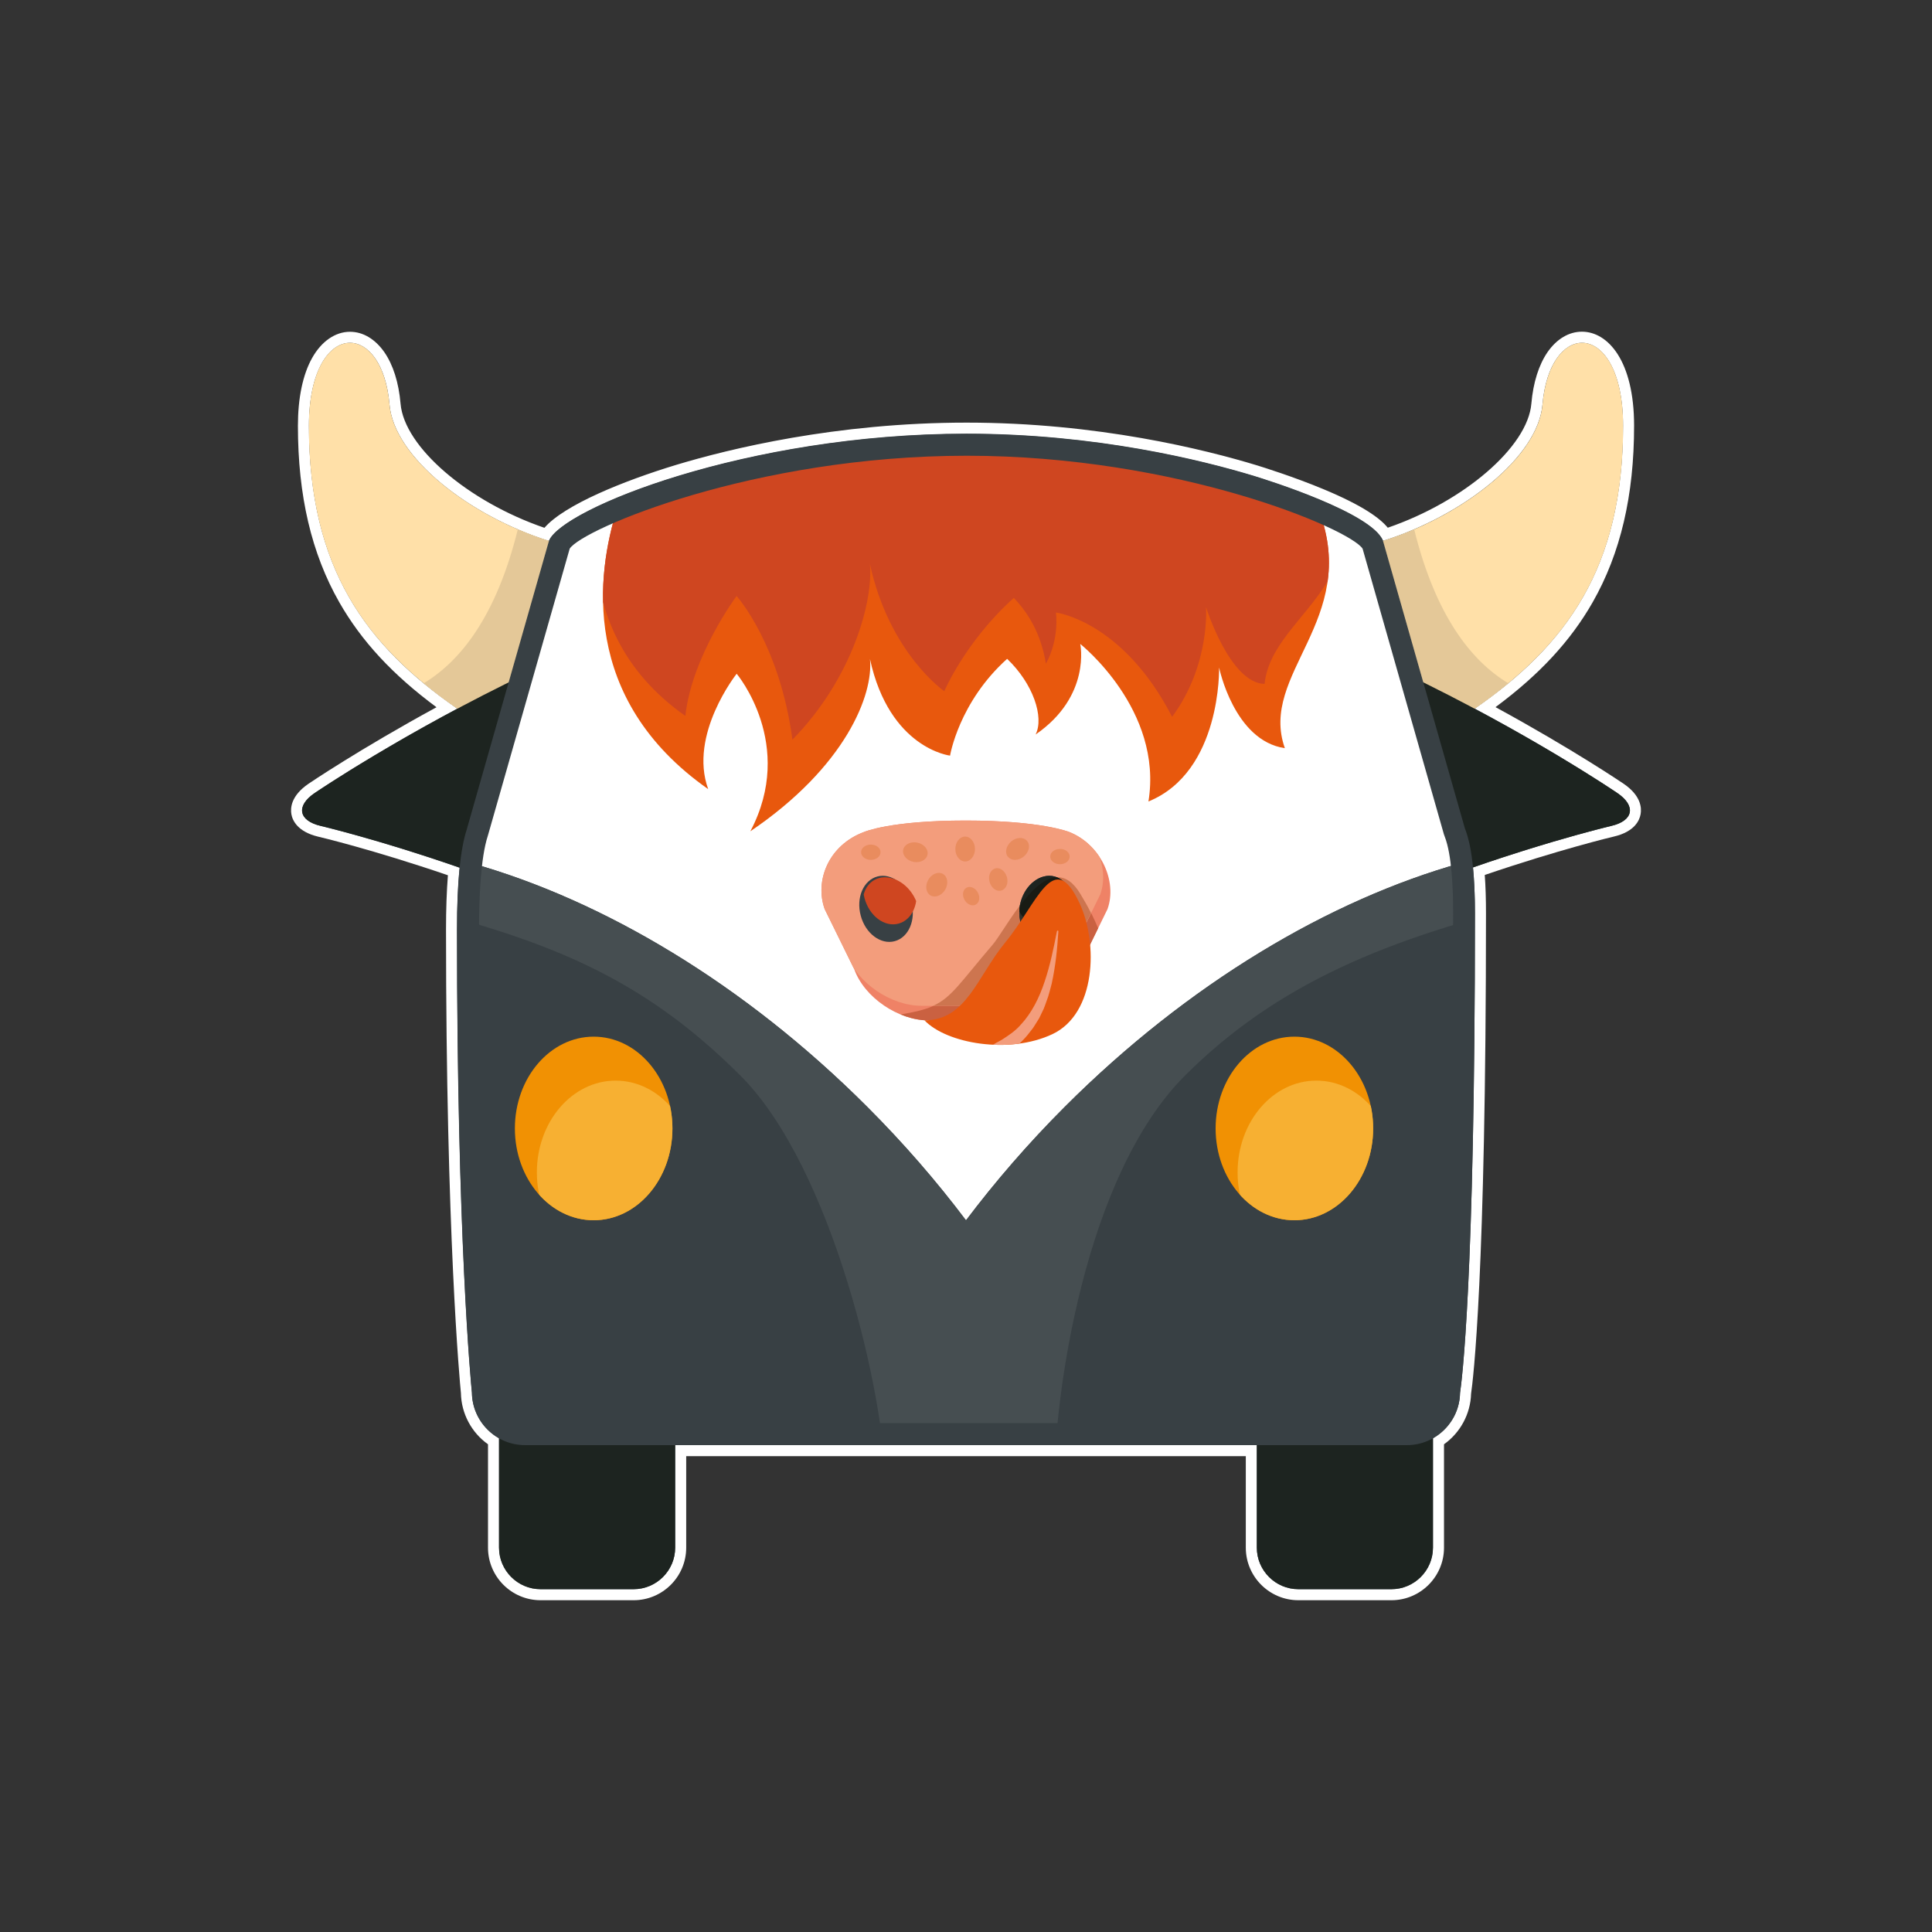 <svg xmlns="http://www.w3.org/2000/svg" xmlns:xlink="http://www.w3.org/1999/xlink" id="Layer_1" x="0px" y="0px" viewBox="0 0 2048 2048" style="enable-background:new 0 0 2048 2048;" xml:space="preserve"><rect x="0" y="0" width="2048" height="2048" fill="#333333" stroke="none"/><style type="text/css">	.st0{fill:#384044;}	.st1{fill:#FFFFFF;}	.st2{fill:#1D2420;}	.st3{fill:#FFE0A8;}	.st4{clip-path:url(#SVGID_00000140010106381214464080000013826853740697212041_);fill:#E4C898;}	.st5{clip-path:url(#SVGID_00000035519227441646970870000000089858707934917252_);fill:#E4C898;}	.st6{clip-path:url(#SVGID_00000148649343109172375270000008819017658571661740_);fill:#464E51;}	.st7{fill:#E8580D;}	.st8{clip-path:url(#SVGID_00000065793565565962487130000014766507910113920674_);fill:#CF4620;}	.st9{fill:#F19103;}	.st10{clip-path:url(#SVGID_00000177479287355847825570000000032207464553603498_);fill:#F7B032;}	.st11{clip-path:url(#SVGID_00000098202390366118314860000017642122156840635018_);fill:#F7B032;}	.st12{fill:#EF8266;}	.st13{clip-path:url(#SVGID_00000127045686823259136760000004059478671471118248_);fill:#F39D7C;}	.st14{clip-path:url(#SVGID_00000127045686823259136760000004059478671471118248_);fill:#384044;}	.st15{clip-path:url(#SVGID_00000127045686823259136760000004059478671471118248_);}	.st16{clip-path:url(#SVGID_00000084491295775204101020000008540061962436845456_);fill:#1D2420;}	.st17{clip-path:url(#SVGID_00000145041837316715595920000016240724814210612910_);fill:#CF4620;}	.st18{clip-path:url(#SVGID_00000127045686823259136760000004059478671471118248_);fill:#CA6141;}	.st19{clip-path:url(#SVGID_00000127045686823259136760000004059478671471118248_);fill:#CD754F;}	.st20{clip-path:url(#SVGID_00000127045686823259136760000004059478671471118248_);fill:#2F302B;}	.st21{clip-path:url(#SVGID_00000127045686823259136760000004059478671471118248_);fill:#181B14;}	.st22{clip-path:url(#SVGID_00000127045686823259136760000004059478671471118248_);fill:#E98C5E;}	.st23{clip-path:url(#SVGID_00000070105190392077680490000000808374796780366761_);fill:#F39D7C;}</style><g>	<path class="st0" d="M1376.3,1690.4c-27.5,0-49.9-22.4-49.9-49.9v-102.8H721.6v102.8c0,27.5-22.4,49.9-49.9,49.9H573  c-27.5,0-49.9-22.4-49.9-49.9v-112.7c-17.5-11.2-28.4-30.6-28.7-51.5c-0.9-9.5-15.8-165.1-15.8-491.2c0-23.4,0.8-44.1,2.4-61.5  c-82.4-28.4-141.8-42.4-142.4-42.6c-18.6-4.4-23-13.8-24-19c-1-5.2-0.2-15.6,15.5-26.4c0.6-0.4,57.2-38.9,143.4-85.3  c-49.9-35.8-84.7-72.4-108.9-114.9c-29-50.8-43.1-111.1-43.1-184.3c0-64.8,24.8-93.8,49.4-93.8c20.8,0,43.6,21.9,47.8,70.9  c2.1,24.7,20.8,52.9,52.6,79.3c29.5,24.5,68.5,45.7,107.8,58.6C608,526,804.9,453.9,1024.7,453.9c138,0,251.2,28.3,306.5,45.1  c28.3,8.6,118.2,38,137.8,67.4c39.2-12.9,78.2-34.1,107.7-58.6c31.8-26.4,50.5-54.6,52.6-79.3c3-35.3,19-70.9,47.8-70.9  c24.6,0,49.4,29,49.4,93.8c0,73.2-14.1,133.5-43.1,184.3c-24.2,42.4-58.9,79.1-108.9,114.9c86.2,46.4,142.8,84.9,143.4,85.3  c15.8,10.8,16.5,21.2,15.5,26.4c-1,5.2-5.4,14.7-24,19c-0.6,0.1-59.6,14.1-141.7,42.3c1.1,13,1.7,27.9,1.7,44.4  c0,389.4-13.9,496.5-15.8,509.1c-0.5,20.6-11.4,39.8-28.7,51v112.7c0,27.5-22.4,49.9-49.9,49.9H1376.3"></path>	<path class="st1" d="M1677,363.4c21.7,0,43.5,28.6,43.5,87.9c0,151-60.5,232.8-157.3,299.9c91.7,48.8,151.3,89.5,151.3,89.5  c20,13.6,17.1,29.3-6.5,34.8c0,0-61,14.3-146.6,44c1.2,12.4,2.1,28.2,2.1,48.4c0,392.6-14.1,497.3-15.8,508.6  c-0.3,20.6-11.9,38.6-28.7,48.1v116c0,24.2-19.8,44-44,44h-98.7c-24.2,0-44-19.8-44-44v-108.7H715.7v108.7c0,24.2-19.8,44-44,44  H573c-24.2,0-44-19.8-44-44v-116c-17-9.6-28.5-27.7-28.7-48.5c-1.1-10.8-15.8-164.4-15.8-490.8c0-25.5,0.9-47.4,2.8-65.5  c-86-29.9-147.3-44.3-147.3-44.3c-23.6-5.5-26.5-21.2-6.5-34.8c0,0,59.6-40.6,151.3-89.5c-96.8-67-157.3-148.9-157.3-299.9  c0-59.3,21.8-87.9,43.5-87.9c19.2,0,38.2,22.3,41.9,65.5c4.8,55.9,84.8,118.1,169,144.5c12.9-33.9,210.1-113.7,442.7-113.7  c137.2,0,249.9,28.1,304.8,44.8c13,4,125.2,39,136.7,68.8c84.2-26.4,164.2-88.6,169-144.5C1638.8,385.8,1657.8,363.4,1677,363.4   M371,351.7c-15.6,0-30.2,10.1-40.1,27.7c-9.9,17.6-15.1,42.5-15.1,71.9c0,74.2,14.4,135.5,43.9,187.2c23.4,41,56.4,76.7,103,111.2  c-81.9,44.6-135.2,80.8-135.8,81.2c-18.5,12.7-19.2,25.7-18,32.3c1.2,6.6,6.6,18.5,28.4,23.7c0.6,0.1,57.6,13.6,137.5,40.9  c-1.3,16.6-2,35.9-2,57.5c0,323.8,14.6,479.8,15.8,491.5c0.4,21.6,11.2,41.8,28.7,54.2v109.6c0,30.7,25,55.7,55.7,55.7h98.7  c30.7,0,55.7-25,55.7-55.7v-97h593.2v97c0,30.7,25,55.7,55.7,55.7h98.7c30.7,0,55.7-25,55.7-55.7V1531  c17.3-12.3,28.1-32.2,28.7-53.6c2.1-14.3,15.8-123.3,15.8-509.6c0-14.8-0.4-28.3-1.3-40.3c79.5-27.1,136.2-40.6,136.8-40.7  c21.9-5.1,27.2-17,28.4-23.7c1.2-6.6,0.5-19.7-18-32.3c-0.6-0.4-53.9-36.6-135.8-81.2c46.6-34.5,79.6-70.2,103-111.2  c29.5-51.8,43.9-113,43.9-187.2c0-68.8-27.8-99.6-55.3-99.6c-13.8,0-26.7,7.7-36.4,21.6c-9.3,13.5-15.3,32.4-17.2,54.7  c-3.9,45.9-71.4,103.7-152.2,131.5c-8.1-9.9-26-23.3-68.3-40.9c-31.7-13.2-63.9-23.2-70-25.1c-55.5-16.9-169.4-45.4-308.2-45.4  c-138.8,0-252,28-307.2,44.6c-56.5,17.1-119.2,42.6-140.3,66.9c-81-27.8-148.6-85.6-152.5-131.6c-1.9-22.3-7.9-41.2-17.2-54.6  C397.7,359.4,384.8,351.7,371,351.7L371,351.7"></path>	<path class="st2" d="M715.7,1640.6c0,24.2-19.8,44-44,44H573c-24.2,0-44-19.8-44-44v-136.8c0-24.2,19.8-44,44-44h98.7  c24.2,0,44,19.8,44,44V1640.6z"></path>	<path class="st2" d="M1519,1640.6c0,24.2-19.8,44-44,44h-98.7c-24.2,0-44-19.8-44-44v-136.8c0-24.2,19.8-44,44-44h98.7  c24.2,0,44,19.8,44,44V1640.6z"></path>	<path class="st3" d="M564.1,799.7c-142-78.9-236.7-159.5-236.7-348.4c0-111.8,77.6-114.4,85.5-22.4  c6.7,78.5,161.7,169.3,268.2,156.2C757.4,575.7,564.1,799.7,564.1,799.7"></path>	<g>		<defs>			<path id="SVGID_1_" d="M564.1,799.7c-142-78.9-236.7-159.5-236.7-348.4c0-111.8,77.6-114.4,85.5-22.4    c6.7,78.5,161.7,169.3,268.2,156.2C757.4,575.7,564.1,799.7,564.1,799.7"></path>		</defs>		<clipPath id="SVGID_00000118358392515512466490000018388492743947313824_">			<use xlink:href="#SVGID_1_" style="overflow:visible;"></use>		</clipPath>		<path style="clip-path:url(#SVGID_00000118358392515512466490000018388492743947313824_);fill:#E4C898;" d="M548.9,561.2   c-22.7,91.7-60.5,139.5-99.8,163.1c11.2,9.3,23.2,18.2,35.7,26.9c17.1-9.1,35.3-18.5,54.5-28l42.2-148.3c0.1-0.5,0.3-0.9,0.4-1.4   C570.7,570,559.7,565.8,548.9,561.2"></path>	</g>	<path class="st3" d="M1483.9,799.7c142-78.9,236.7-159.5,236.7-348.4c0-111.8-77.6-114.4-85.5-22.4  c-6.7,78.5-161.7,169.3-268.2,156.2C1290.6,575.7,1483.9,799.7,1483.9,799.7"></path>	<g>		<defs>			<path id="SVGID_00000152252960748887291030000001657913653235542912_" d="M1483.9,799.7c142-78.9,236.7-159.5,236.7-348.4    c0-111.8-77.6-114.4-85.5-22.4c-6.7,78.5-161.7,169.3-268.2,156.2C1290.6,575.7,1483.9,799.7,1483.9,799.7"></path>		</defs>		<clipPath id="SVGID_00000088839955780411186920000014387434358906044290_">			<use xlink:href="#SVGID_00000152252960748887291030000001657913653235542912_" style="overflow:visible;"></use>		</clipPath>		<path style="clip-path:url(#SVGID_00000088839955780411186920000014387434358906044290_);fill:#E4C898;" d="M1499.1,561.2   c-10.8,4.7-21.9,8.8-33.1,12.3c0.2,0.6,0.4,1.3,0.6,1.9l42.1,147.8c19.2,9.5,37.4,18.9,54.5,28c12.5-8.7,24.4-17.6,35.7-26.9   C1559.7,700.7,1521.8,652.9,1499.1,561.2"></path>	</g>	<path class="st2" d="M914.5,1159.6c40.5,40.5,81.9,91.7,81.9,91.7c15.2,18.8,40.1,18.8,55.3,0c0,0,41.4-51.2,81.9-91.7  C1328.7,964.5,1708,875.5,1708,875.5c23.6-5.5,26.5-21.2,6.5-34.8c0,0-373.8-255-690.5-255c-316.7,0-690.5,255-690.5,255  c-20,13.6-17.1,29.3,6.5,34.8C340,875.5,719.3,964.5,914.5,1159.6"></path>	<path class="st1" d="M1541.6,881.1l-86.3-303c-5.6-23.9-195.7-106.6-430.7-106.6c-235,0-426.4,82.7-432,106.6l-86.3,303  c-0.7,2.8-10.3,24.1-10.3,104.2c0,340.4,15.8,490.2,15.8,490.2c0,24.6,20.1,44.7,44.7,44.7h934.8c24.6,0,44.7-20.1,44.7-44.7  c0,0,15.8-94.6,15.8-507.6C1551.9,900,1542.3,883.9,1541.6,881.1"></path>	<path class="st0" d="M1536.1,1475.5c0,0,15.8-94.6,15.8-507.6c0-23.4-1.2-40.6-2.7-53.2c-139.6,39.1-289.5,127.6-420.5,258.6  c-38.7,38.7-73.6,79.1-104.7,120.3c-31.1-41.3-66-81.6-104.7-120.3c-130.8-130.8-280.4-219.2-419.8-258.4  c-1.9,15.8-3.4,38.3-3.4,70.4c0,340.4,15.8,490.2,15.8,490.2c0,24.6,20.1,44.7,44.7,44.7h934.8  C1516,1520.2,1536.1,1500.1,1536.1,1475.5"></path>	<g>		<defs>			<path id="SVGID_00000129190622199700067120000002849728573800005269_" d="M1536.1,1475.5c0,0,15.8-94.6,15.8-507.6    c0-23.4-1.2-40.6-2.7-53.2c-139.6,39.1-289.5,127.6-420.5,258.6c-38.7,38.7-73.6,79.1-104.7,120.3    c-31.1-41.3-66-81.6-104.7-120.3c-130.8-130.8-280.4-219.2-419.8-258.4c-1.9,15.8-3.4,38.3-3.4,70.4    c0,340.4,15.8,490.2,15.8,490.2c0,24.6,20.1,44.7,44.7,44.7h934.8C1516,1520.2,1536.1,1500.1,1536.1,1475.5"></path>		</defs>		<clipPath id="SVGID_00000154411076783468078840000013702260925778943931_">			<use xlink:href="#SVGID_00000129190622199700067120000002849728573800005269_" style="overflow:visible;"></use>		</clipPath>		<path style="clip-path:url(#SVGID_00000154411076783468078840000013702260925778943931_);fill:#464E51;" d="M1618.4,462.2   c0,24.6-1188.8,24.6-1188.8,0c0,0-16.5,509.2-14.3,493.4c161.8,39.2,263.2,78.2,369.8,184.8c97.6,97.6,153.3,341.7,153.3,431.8   c0,90.1,179.1,91,179.1,0c0-91,31.6-324.9,138.4-431.8c98.3-98.3,215.7-145.9,377.8-185C1635.4,968.1,1618.4,462.2,1618.4,462.2"></path>	</g>	<path class="st7" d="M750.7,836.5c-21-57.9,30.2-122.3,30.2-122.3s63.1,74.9,14.5,167C896.6,812.6,926,736.2,922.2,698.6  c20.7,95,84.9,102.4,84.9,102.4s9.2-56.5,60.5-102.6c27.6,26.3,39.4,61.8,30.2,80.2c59.2-40.8,47.3-96,47.3-96s88.1,69.7,72.3,167  c77.6-31.6,74.9-142,74.9-142s15.8,77.6,69.7,85.5c-28-78.9,79.5-135.6,36.4-251.2c-74.2-32.1-213.5-70.5-373.8-70.5  c-157.4,0-295.1,37.1-370.7,68.8C632.9,607,614,740.6,750.7,836.5z"></path>	<g>		<defs>			<path id="SVGID_00000111887383042739284550000016290414480214124712_" d="M750.7,836.5c-21-57.8,30.2-122.3,30.2-122.3    s63.1,74.9,14.5,167C896.6,812.6,926,736.2,922.2,698.6c20.7,95,84.9,102.4,84.9,102.4s9.2-56.5,60.5-102.6    c27.6,26.3,39.4,61.8,30.2,80.2c59.2-40.8,47.3-96,47.3-96s88.1,69.7,72.3,167c77.6-31.6,74.9-142,74.9-142s15.8,77.6,69.7,85.5    c-28-78.9,79.5-135.6,36.4-251.2c-74.2-32.1-213.5-70.5-373.8-70.5c-157.4,0-295.1,37.1-370.7,68.8    C632.9,607,614,740.6,750.7,836.5"></path>		</defs>		<clipPath id="SVGID_00000087398757812777891570000013577249344741228424_">			<use xlink:href="#SVGID_00000111887383042739284550000016290414480214124712_" style="overflow:visible;"></use>		</clipPath>		<path style="clip-path:url(#SVGID_00000087398757812777891570000013577249344741228424_);fill:#CF4620;" d="M726.5,758.9   c6.9-63.4,54.3-127.1,54.3-127.1s45.6,50.4,59.2,152.3c64.6-66,86-148.8,82.1-186.4c20.7,95,78.9,135,78.9,135   s22.4-52.9,73.7-98.9c16.1,16.9,29,38.9,34,69.8c14.8-27.2,10.6-54.3,10.6-54.3s70.8,8.7,123.2,110.6   c40.7-55.3,35.9-116.4,35.9-116.4s25.2,80.5,62.1,81.5c8.5-81.5,147.4-108.6,57.9-283.9c-74.2-32.1-213.5-70.5-373.8-70.5   c-157.4,0-295.1,37.1-370.7,68.8C632.9,506.1,589.8,662.9,726.5,758.9z"></path>	</g>	<path class="st0" d="M1491.4,1531.9H556.6c-30.9,0-56-24.9-56.4-55.7c-1.1-10.8-15.8-164.4-15.8-490.8c0-49.5,3.5-85.4,10.5-106.5  l0.2-0.8l86.3-303c7.8-33,207.2-115.1,443.2-115.1c137.2,0,249.9,28.1,304.8,44.8c13.3,4.1,130.1,40.5,137.3,70.8l86.1,302.4  c2.9,7.5,10.7,28,10.7,90c0,392.6-14.1,497.3-15.8,508.6C1547.2,1507.1,1522.1,1531.9,1491.4,1531.9 M517.6,884.3  c0,0-0.2,0.7-0.5,1.7c-7.7,23.5-9.3,66.9-9.3,99.3c0,335.6,15.6,487.5,15.7,489l0.1,1.2c0,18.2,14.8,33.1,33.1,33.1h934.8  c18.2,0,33.1-14.8,33.1-33.1l0.2-1.9c0.2-0.9,15.6-99.8,15.6-505.7c0-26.5-1.5-62-8.9-81c-0.4-1.1-0.7-1.9-0.9-2.5l-86.2-302.8  c-13.4-20.8-194.7-98.5-419.6-98.5c-225.6,0-407.6,77.7-420.9,98.5L517.6,884.3L517.6,884.3 M1444.2,581.2l0,0.1L1444.2,581.2   M604,580.7l-0.1,0.5C603.9,581.1,603.9,580.9,604,580.7"></path>	<ellipse class="st9" cx="629.3" cy="1196.2" rx="83.5" ry="97.3"></ellipse>	<g>		<defs>			<path id="SVGID_00000128453361817008909110000015349679566080943013_" d="M712.8,1196.2c0,53.7-37.4,97.3-83.5,97.3    c-46.1,0-83.5-43.6-83.5-97.3c0-53.7,37.4-97.3,83.5-97.3C675.4,1099,712.8,1142.5,712.8,1196.2"></path>		</defs>		<clipPath id="SVGID_00000015337134022562033310000013557371424006741159_">			<use xlink:href="#SVGID_00000128453361817008909110000015349679566080943013_" style="overflow:visible;"></use>		</clipPath>					<ellipse style="clip-path:url(#SVGID_00000015337134022562033310000013557371424006741159_);fill:#F7B032;" cx="652.6" cy="1242.8" rx="83.5" ry="97.3"></ellipse>	</g>	<ellipse class="st9" cx="1372.1" cy="1196.2" rx="83.5" ry="97.3"></ellipse>	<g>		<defs>			<path id="SVGID_00000088110631452531911210000013203743582253207429_" d="M1455.6,1196.2c0,53.7-37.4,97.3-83.5,97.3    c-46.1,0-83.5-43.6-83.5-97.3c0-53.7,37.4-97.3,83.5-97.3C1418.3,1099,1455.6,1142.5,1455.6,1196.2"></path>		</defs>		<clipPath id="SVGID_00000122692658036170823580000011225013967006943908_">			<use xlink:href="#SVGID_00000088110631452531911210000013203743582253207429_" style="overflow:visible;"></use>		</clipPath>					<ellipse style="clip-path:url(#SVGID_00000122692658036170823580000011225013967006943908_);fill:#F7B032;" cx="1395.4" cy="1242.8" rx="83.5" ry="97.3"></ellipse>	</g>	<path class="st12" d="M1142.7,1027.6c-10.7,29.8-46.3,54.1-79.2,54.1h-78.7c-32.9,0-68.5-24.4-79.2-54.1l-31.4-63.9  c-10.7-29.8,3.8-67.7,41.8-81.8c0,0,27.4-12.1,107.6-12.1c80.2,0,109.7,12.1,109.7,12.1c33.4,13.1,51.4,52.1,40.7,81.8  L1142.7,1027.6"></path>	<g>		<defs>			<path id="SVGID_00000132791863117996402720000013024316974851543433_" d="M1142.7,1027.6c-10.7,29.8-46.3,54.1-79.2,54.1h-78.7    c-32.9,0-68.5-24.4-79.2-54.1l-31.4-63.9c-10.7-29.8,3.8-67.7,41.8-81.8c0,0,27.4-12.1,107.6-12.1c80.2,0,109.7,12.1,109.7,12.1    c33.4,13.1,51.4,52.1,40.7,81.8L1142.7,1027.6"></path>		</defs>		<clipPath id="SVGID_00000164507168309594365590000015856831442368528316_">			<use xlink:href="#SVGID_00000132791863117996402720000013024316974851543433_" style="overflow:visible;"></use>		</clipPath>		<path style="clip-path:url(#SVGID_00000164507168309594365590000015856831442368528316_);fill:#F39D7C;" d="M1135,1012.1   c-10.7,29.8-46.3,54.1-79.2,54.1h-78.7c-32.9,0-68.5-24.4-79.2-54.1l-31.4-63.9c-10.7-29.8,3.8-67.7,41.8-81.8   c0,0,27.4-12.1,107.6-12.1c80.2,0,109.7,12.1,109.7,12.1c33.4,13.1,51.4,52.1,40.7,81.8L1135,1012.1"></path>		<path style="clip-path:url(#SVGID_00000164507168309594365590000015856831442368528316_);fill:#384044;" d="M1081.9,956.2   c-5.1,18.9,2.8,37.5,17.7,41.5c14.8,4,31-8.2,36-27.1c5.1-18.9-2.8-37.5-17.7-41.5C1103.2,925.2,1087,937.3,1081.9,956.2"></path>		<g style="clip-path:url(#SVGID_00000164507168309594365590000015856831442368528316_);">			<defs>				<path id="SVGID_00000118394523632076383820000015342028513323012268_" d="M1081.9,956.2c-5.1,18.9,2.8,37.5,17.7,41.5     c14.8,4,31-8.2,36-27.1c5.1-18.9-2.8-37.5-17.7-41.5C1103.2,925.2,1087,937.3,1081.9,956.2"></path>			</defs>			<clipPath id="SVGID_00000177463716132197676540000000443802381719559050_">				<use xlink:href="#SVGID_00000118394523632076383820000015342028513323012268_" style="overflow:visible;"></use>			</clipPath>			<path style="clip-path:url(#SVGID_00000177463716132197676540000000443802381719559050_);fill:#1D2420;" d="M1078.1,937.7    c-5.1,18.9,2.8,37.5,17.7,41.5c14.8,4,31-8.2,36-27.1c5.1-18.9-2.8-37.5-17.7-41.5C1099.3,906.6,1083.2,918.7,1078.1,937.7"></path>		</g>		<path style="clip-path:url(#SVGID_00000164507168309594365590000015856831442368528316_);fill:#384044;" d="M966.1,956.2   c5.1,18.9-2.8,37.5-17.7,41.5c-14.8,4-31-8.2-36-27.1c-5.1-18.9,2.8-37.5,17.7-41.5C944.8,925.2,961,937.3,966.1,956.2z"></path>		<g style="clip-path:url(#SVGID_00000164507168309594365590000015856831442368528316_);">			<defs>				<path id="SVGID_00000067230985538759760080000015360735648645768342_" d="M966.1,956.2c5.1,18.9-2.8,37.5-17.7,41.5     c-14.8,4-31-8.2-36-27.1c-5.1-18.9,2.8-37.5,17.7-41.5C944.8,925.2,961,937.3,966.1,956.2"></path>			</defs>			<clipPath id="SVGID_00000086666515347825859980000010642736153438331813_">				<use xlink:href="#SVGID_00000067230985538759760080000015360735648645768342_" style="overflow:visible;"></use>			</clipPath>							<ellipse transform="matrix(0.966 -0.259 0.259 0.966 -212.419 276.271)" style="clip-path:url(#SVGID_00000086666515347825859980000010642736153438331813_);fill:#CF4620;" cx="943" cy="944.9" rx="27.8" ry="35.5"></ellipse>		</g>		<path style="clip-path:url(#SVGID_00000164507168309594365590000015856831442368528316_);fill:#CA6141;" d="M1156.7,967.9   l-21.7,44.2c-10.7,29.8-46.3,54.1-79.2,54.1h-66.2c-8.6,4-19.3,6.5-35,9.2c9.8,4,20.2,6.3,30.3,6.3h78.7   c32.9,0,68.5-24.4,79.2-54.1l21.3-43.4C1161.9,978.7,1159.4,973.3,1156.7,967.9"></path>		<path style="clip-path:url(#SVGID_00000164507168309594365590000015856831442368528316_);fill:#CD754F;" d="M1121.2,929.9   c-0.3,0-0.5,0-0.8,0c5.6,2.2,10,6.6,12.9,12.3l0,0c4,7.8,5.1,18,2.3,28.4c-4.4,16.5-17.3,27.8-30.3,27.8c-1.9,0-3.8-0.2-5.7-0.8   c-12.2-3.3-19.8-16.5-19.2-31.6l0,0c0.1-2,0.3-4,0.6-6c-12.4,16.3-22.7,34.5-29,41.7c-33.9,39.6-43.1,55.5-62.6,64.4h66.2   c32.9,0,68.5-24.4,79.2-54.1l21.7-44.2c-3.4-6.8-7.2-13.5-11.2-20.1C1137.7,935,1129.5,929.9,1121.2,929.9"></path>		<path style="clip-path:url(#SVGID_00000164507168309594365590000015856831442368528316_);fill:#2F302B;" d="M1133.3,942.2   c-0.1,3.2-0.6,6.5-1.5,9.9c-4.4,16.5-17.3,27.8-30.3,27.8c-1.9,0-3.8-0.2-5.7-0.8c-6.7-1.8-12-6.6-15.3-13.1   c-0.6,15.2,6.9,28.4,19.2,31.6c1.9,0.5,3.8,0.8,5.7,0.8c13,0,25.9-11.3,30.3-27.8C1138.4,960.3,1137.3,950,1133.3,942.2"></path>		<path style="clip-path:url(#SVGID_00000164507168309594365590000015856831442368528316_);fill:#181B14;" d="M1120.4,929.9   c-13.6,0.5-27.4,14.4-39.3,30.1c-0.4,2-0.6,4-0.6,6l0,0c3.3,6.5,8.6,11.3,15.3,13.1c1.9,0.5,3.8,0.8,5.7,0.8   c13,0,25.9-11.3,30.3-27.8c0.9-3.3,1.4-6.6,1.5-9.9l0,0C1130.4,936.5,1126,932.1,1120.4,929.9"></path>		<path style="clip-path:url(#SVGID_00000164507168309594365590000015856831442368528316_);fill:#E98C5E;" d="M923.1,895.3   c-5.7,0-10.3,3.6-10.3,8.1c0,4.5,4.6,8.1,10.3,8.1c5.7,0,10.3-3.6,10.3-8.1C933.5,898.9,928.8,895.3,923.1,895.3"></path>		<path style="clip-path:url(#SVGID_00000164507168309594365590000015856831442368528316_);fill:#E98C5E;" d="M969.1,892.9   c-5.8,0-10.8,3.2-11.7,7.9c-1.1,5.6,3.7,11.4,10.9,12.8c1.1,0.2,2.2,0.3,3.2,0.3c5.8,0,10.8-3.2,11.7-7.9   c1.1-5.6-3.7-11.4-10.9-12.8C971.2,893,970.2,892.9,969.1,892.9"></path>		<path style="clip-path:url(#SVGID_00000164507168309594365590000015856831442368528316_);fill:#E98C5E;" d="M1081.4,888.3   c-3.1,0-6.5,1.2-9.4,3.6c-5.6,4.7-7.2,12-3.5,16.4c1.8,2.1,4.4,3.2,7.4,3.2c3.1,0,6.5-1.2,9.4-3.6c5.6-4.7,7.2-12,3.5-16.4   C1087,889.4,1084.4,888.3,1081.4,888.3"></path>		<path style="clip-path:url(#SVGID_00000164507168309594365590000015856831442368528316_);fill:#E98C5E;" d="M1023.1,886.8   c-5.7,0-10.4,5.9-10.4,13.2c0,7.3,4.7,13.2,10.4,13.2c5.7,0,10.4-5.9,10.4-13.2C1033.5,892.7,1028.8,886.8,1023.1,886.8"></path>		<path style="clip-path:url(#SVGID_00000164507168309594365590000015856831442368528316_);fill:#E98C5E;" d="M995.3,925.3   c-4.2,0-8.6,2.7-11.3,7.3c-3.6,6.3-2.6,13.7,2.4,16.6c1.3,0.8,2.8,1.1,4.3,1.1c4.2,0,8.6-2.7,11.3-7.3c3.6-6.3,2.6-13.7-2.4-16.6   C998.3,925.7,996.9,925.3,995.3,925.3"></path>		<path style="clip-path:url(#SVGID_00000164507168309594365590000015856831442368528316_);fill:#E98C5E;" d="M1027.7,940.2   c-1.2,0-2.3,0.3-3.3,0.9c-3.9,2.2-4.7,8-1.9,12.9c2.1,3.6,5.5,5.7,8.7,5.7c1.2,0,2.3-0.3,3.3-0.9c3.9-2.2,4.7-8,1.9-12.9   C1034.4,942.3,1030.9,940.2,1027.7,940.2"></path>		<path style="clip-path:url(#SVGID_00000164507168309594365590000015856831442368528316_);fill:#E98C5E;" d="M1123.6,899.9   c-5.7,0-10.3,3.6-10.3,8.1s4.6,8.1,10.3,8.1c5.7,0,10.3-3.6,10.3-8.1S1129.4,899.9,1123.6,899.9"></path>		<path style="clip-path:url(#SVGID_00000164507168309594365590000015856831442368528316_);fill:#E98C5E;" d="M1057,920.3   c-0.7,0-1.3,0.1-2,0.3c-5.1,1.4-7.8,7.7-6,14.2c1.5,5.7,5.9,9.5,10.4,9.5c0.7,0,1.3-0.1,2-0.3c5.1-1.4,7.8-7.7,6-14.2   C1065.8,924.2,1061.4,920.3,1057,920.3"></path>	</g>	<path class="st7" d="M1115.7,1096.2c45.9-21.7,48.7-95.8,28.6-138.9c-27.6-59.3-44.4,0.1-78.6,41.6c-30,36.5-41.2,82.7-85.7,82.7  C1003.6,1106.3,1069.8,1117.9,1115.7,1096.2z"></path>	<g>		<defs>			<path id="SVGID_00000057837978948803432470000016214218793155186579_" d="M1115.7,1096.2c45.9-21.7,48.7-95.8,28.6-138.9    c-27.6-59.3-44.4,0.1-78.6,41.6c-30,36.5-41.2,82.7-85.7,82.7C1003.6,1106.3,1069.8,1117.9,1115.7,1096.2"></path>		</defs>		<clipPath id="SVGID_00000059993902837119040660000013949028121380268200_">			<use xlink:href="#SVGID_00000057837978948803432470000016214218793155186579_" style="overflow:visible;"></use>		</clipPath>		<path style="clip-path:url(#SVGID_00000059993902837119040660000013949028121380268200_);fill:#F39D7C;" d="M989.7,1139.7   c8.1-4.9,16.4-9,24.6-13.1c8.2-4,16.4-8,24.3-12l3-1.4l2.9-1.6c1.9-1,3.9-2,5.9-3c2-0.9,3.8-2.1,5.7-3.2l5.7-3.1   c7.2-4.6,14.5-9.4,20.1-15.9c11.8-12.6,19.8-28.8,25.5-46c5.8-17.2,9.5-35.2,13-53.3l0,0c0.1-0.4,0.5-0.7,0.9-0.6   c0.4,0.1,0.7,0.4,0.6,0.8c-1.1,18.4-3,36.9-7,55.2c-1.2,4.5-2.3,9.1-3.7,13.6c-1.7,4.4-3,9-4.9,13.4l-3.1,6.5l-1.6,3.3l-1.9,3.1   l-3.9,6.2c-1.3,2.1-3,3.9-4.4,5.8c-5.9,7.9-13.3,14.5-21,20.6c-4,2.7-8.1,5.5-12.3,7.8c-4.3,2.1-8.6,4.4-13.1,6   c-8.9,3.5-17.9,6-27.1,8.1c-9.1,2.1-18.3,3.6-27.8,4.3c-0.4,0-0.8-0.3-0.9-0.7C989.2,1140.1,989.4,1139.8,989.7,1139.7z"></path>	</g></g></svg>